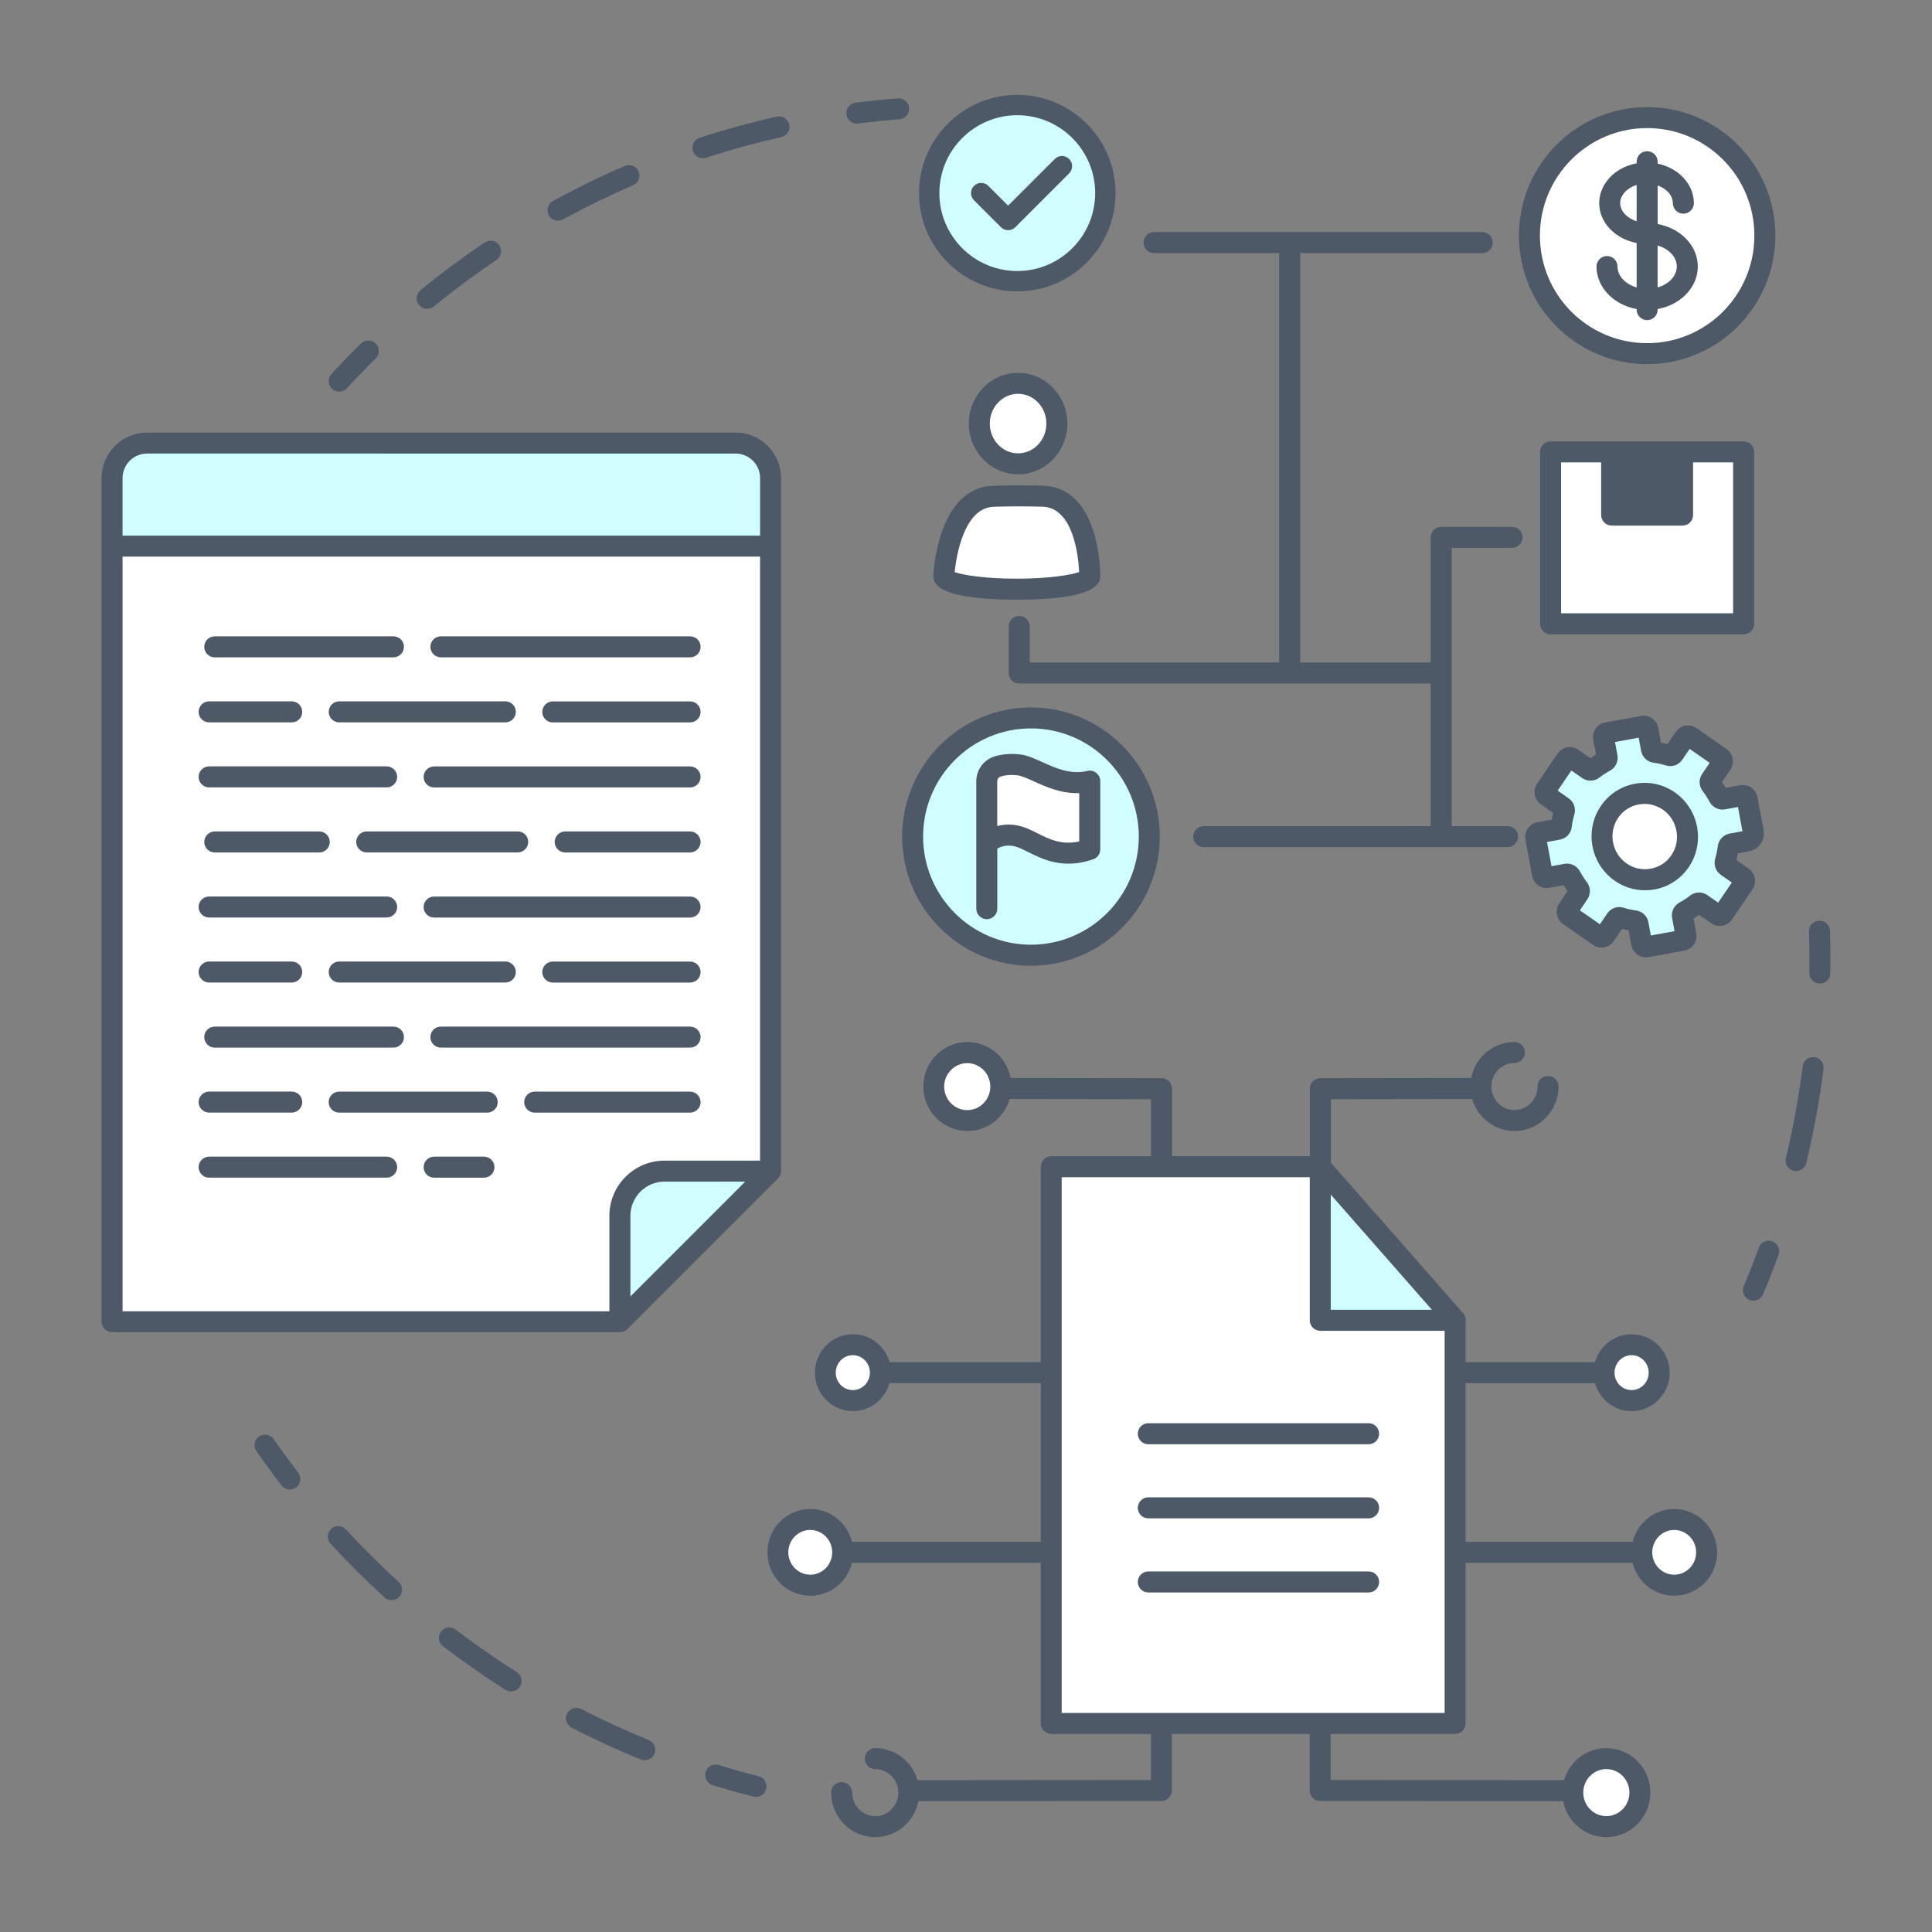 <svg xmlns="http://www.w3.org/2000/svg" id="Layer_1" viewBox="0 0 500 500"><rect x="0" y="0" width="500" height="500" fill="#808080" stroke="none"/><defs><style>.cls-1{fill:#fff;}.cls-2{fill:#4e5968;}.cls-3{fill:#d0fdff;}</style></defs><path class="cls-2" d="m85.94,100.64c-1.1-1.02-1.17-2.74-.16-3.84,2.48-2.69,5.05-5.35,7.65-7.9,1.07-1.05,2.79-1.04,3.84.03,1.05,1.07,1.04,2.79-.03,3.84-2.53,2.49-5.04,5.08-7.46,7.71-.54.58-1.27.88-2,.88-.66,0-1.32-.24-1.84-.72Z"></path><path class="cls-2" d="m144.41,57.11c.44,0,.89-.11,1.3-.33,5.89-3.22,11.99-6.2,18.14-8.85,1.38-.59,2.01-2.19,1.42-3.57-.59-1.38-2.19-2.01-3.57-1.42-6.3,2.72-12.56,5.77-18.59,9.07-1.32.72-1.8,2.37-1.08,3.69.49.9,1.43,1.41,2.39,1.41Z"></path><path class="cls-2" d="m110.55,79.92c.6,0,1.21-.2,1.72-.61,5.2-4.25,10.65-8.3,16.2-12.04,1.24-.84,1.57-2.53.74-3.77s-2.53-1.58-3.77-.74c-5.69,3.83-11.28,7.98-16.61,12.34-1.16.95-1.33,2.66-.38,3.82.54.66,1.32,1,2.1,1Z"></path><path class="cls-2" d="m181.9,40.94c.28,0,.56-.04.84-.13,6.37-2.07,12.92-3.86,19.46-5.33,1.46-.33,2.38-1.78,2.05-3.24-.33-1.46-1.78-2.39-3.24-2.05-6.71,1.51-13.43,3.35-19.95,5.47-1.43.46-2.21,2-1.74,3.42.37,1.15,1.44,1.88,2.58,1.88Z"></path><path class="cls-2" d="m221.76,31.99c.12,0,.23,0,.35-.02,3.53-.45,7.12-.83,10.67-1.11,1.49-.12,2.61-1.43,2.49-2.92-.12-1.49-1.4-2.6-2.92-2.49-3.64.29-7.32.67-10.94,1.13-1.49.19-2.54,1.55-2.35,3.04.18,1.37,1.34,2.37,2.69,2.37Z"></path><path class="cls-2" d="m184.4,461.99c3.49,1.07,7.05,2.07,10.59,2.97.22.06.45.08.67.08,1.21,0,2.32-.82,2.63-2.05.37-1.45-.51-2.93-1.96-3.3-3.45-.88-6.93-1.85-10.33-2.9-1.43-.44-2.95.36-3.39,1.8-.44,1.43.36,2.95,1.8,3.39Z"></path><path class="cls-2" d="m130.82,437.32c.45.29.95.42,1.45.42.9,0,1.78-.45,2.3-1.26.8-1.27.42-2.94-.84-3.75-5.4-3.41-10.71-7.11-15.79-10.99-1.19-.91-2.9-.68-3.81.51-.91,1.19-.68,2.9.51,3.81,5.21,3.97,10.65,7.76,16.18,11.26Z"></path><path class="cls-2" d="m103.35,413.25c1.01-1.11.93-2.83-.18-3.84-4.72-4.31-9.3-8.88-13.62-13.58-1.02-1.1-2.73-1.18-3.84-.16-1.1,1.01-1.18,2.73-.16,3.84,4.43,4.82,9.13,9.5,13.96,13.91.52.48,1.18.71,1.83.71.74,0,1.47-.3,2.01-.88Z"></path><path class="cls-2" d="m165.83,455.36c.34.14.68.2,1.02.2,1.07,0,2.09-.64,2.52-1.69.57-1.39-.1-2.97-1.49-3.54-5.91-2.41-11.79-5.12-17.47-8.04-1.33-.69-2.97-.16-3.66,1.17-.69,1.33-.16,2.97,1.17,3.66,5.82,3,11.85,5.77,17.91,8.24Z"></path><path class="cls-2" d="m75.01,385.48c.58,0,1.16-.18,1.65-.56,1.19-.91,1.41-2.62.5-3.81-2.17-2.82-4.3-5.74-6.33-8.66-.86-1.23-2.55-1.54-3.78-.69-1.23.85-1.54,2.55-.69,3.78,2.08,3,4.26,5.99,6.49,8.88.53.7,1.34,1.06,2.15,1.06Z"></path><path class="cls-2" d="m468.25,251.8c-.02,1.5,1.17,2.74,2.67,2.76h.05c1.48,0,2.69-1.19,2.71-2.67.02-1.2.03-2.4.03-3.6,0-2.47-.04-4.94-.12-7.39-.05-1.5-1.34-2.69-2.8-2.63-1.5.05-2.67,1.3-2.63,2.8.08,2.4.12,4.8.12,7.21,0,1.17,0,2.35-.03,3.52Z"></path><path class="cls-2" d="m464.18,303c.21.05.43.08.64.08,1.22,0,2.34-.84,2.64-2.08,1.93-7.99,3.44-16.2,4.47-24.38.19-1.49-.87-2.85-2.35-3.04-1.49-.18-2.85.87-3.04,2.35-1.01,7.98-2.48,15.99-4.36,23.78-.35,1.46.54,2.93,2,3.28Z"></path><path class="cls-2" d="m455.19,322.87c-1.21,3.34-2.53,6.69-3.91,9.98-.58,1.38.07,2.97,1.45,3.56.34.14.7.21,1.05.21,1.06,0,2.07-.63,2.5-1.66,1.42-3.37,2.77-6.81,4.01-10.23.51-1.41-.21-2.97-1.62-3.48-1.41-.51-2.97.21-3.48,1.62Z"></path><path class="cls-2" d="m379.3,341.89v10.64h33.49c1.17-4.17,4.97-7.23,9.47-7.23,5.43,0,9.85,4.46,9.85,9.95s-4.42,9.95-9.85,9.95c-4.5,0-8.29-3.06-9.47-7.23h-33.49v41.07h43.21c1.21-4.88,5.57-8.51,10.77-8.51,6.13,0,11.11,5.03,11.11,11.22s-4.98,11.22-11.11,11.22c-5.2,0-9.56-3.63-10.77-8.51h-43.21v41.55c0,1.5-1.22,2.72-2.72,2.72h-32.21v11.93l60.41.05c1.38-4.79,5.76-8.3,10.94-8.3,6.29,0,11.4,5.17,11.4,11.52s-5.11,11.52-11.4,11.52c-5.54,0-10.16-4.01-11.18-9.31l-62.88-.05c-1.5,0-2.71-1.22-2.71-2.72v-14.64h-35.68v14.64c0,1.5-1.21,2.71-2.71,2.72l-62.88.05c-1.02,5.3-5.65,9.31-11.18,9.31-6.29,0-11.4-5.17-11.4-11.52,0-1.5,1.22-2.72,2.72-2.72s2.72,1.22,2.72,2.72c0,3.36,2.68,6.09,5.97,6.09s5.97-2.73,5.97-6.09-2.68-6.08-5.97-6.08c-1.5,0-2.72-1.22-2.72-2.72s1.22-2.72,2.72-2.72c5.18,0,9.56,3.51,10.94,8.3l60.41-.05v-11.93h-25.79c-1.5,0-2.72-1.22-2.72-2.72v-41.55h-48.87c-.34,1.36-.91,2.63-1.69,3.74-2.01,2.88-5.33,4.77-9.07,4.77-5.74,0-10.47-4.41-11.05-10.06-.04-.38-.06-.77-.06-1.17,0-6.19,4.98-11.22,11.11-11.22,5.2,0,9.56,3.63,10.77,8.51h48.87v-41.07h-39.15c-1.17,4.17-4.97,7.23-9.47,7.23-5.43,0-9.85-4.46-9.85-9.95s4.42-9.95,9.85-9.95c4.5,0,8.29,3.06,9.47,7.23h39.15v-50.57c0-1.5,1.22-2.72,2.72-2.72h25.79v-14.76l-36.57-.05c-1.38,4.79-5.76,8.29-10.94,8.29-6.29,0-11.4-5.17-11.4-11.52s5.11-11.52,11.4-11.52c5.54,0,10.16,4.01,11.19,9.31l39.05.05c1.5,0,2.71,1.22,2.71,2.72v17.47h35.68v-17.47c0-1.5,1.21-2.71,2.71-2.72l39.05-.05c1.02-5.3,5.65-9.31,11.18-9.31,1.5,0,2.72,1.22,2.72,2.72s-1.22,2.72-2.72,2.72c-3.29,0-5.97,2.73-5.97,6.08s2.68,6.08,5.97,6.08,5.97-2.73,5.97-6.08c0-1.5,1.22-2.72,2.72-2.72s2.72,1.22,2.72,2.72c0,6.35-5.11,11.52-11.4,11.52-5.18,0-9.55-3.51-10.94-8.29l-36.57.05v16.43l34.25,38.99c.46.52.66,1.18.65,1.85,0,.05.03.1.03.15Z"></path><path class="cls-1" d="m250.32,287.3c3.29,0,5.97-2.73,5.97-6.08s-2.68-6.08-5.97-6.08-5.97,2.73-5.97,6.08,2.68,6.08,5.97,6.08Z"></path><path class="cls-1" d="m415.72,457.84c-3.29,0-5.97,2.73-5.97,6.08s2.68,6.09,5.97,6.09,5.97-2.73,5.97-6.09-2.68-6.08-5.97-6.08Z"></path><path class="cls-1" d="m274.76,443.3h99.11v-98.89h-32.19c-1.5,0-2.72-1.22-2.72-2.72v-37.02h-64.2v138.62Z"></path><polygon class="cls-3" points="370.58 338.97 344.4 309.16 344.4 338.97 370.58 338.97"></polygon><path class="cls-1" d="m225.13,355.24c0-2.49-1.98-4.52-4.42-4.52s-4.42,2.03-4.42,4.52,1.98,4.52,4.42,4.52,4.42-2.03,4.42-4.52Z"></path><path class="cls-1" d="m215.37,401.74c0-3.19-2.55-5.79-5.68-5.79s-5.68,2.6-5.68,5.79,2.55,5.79,5.68,5.79,5.68-2.6,5.68-5.79Z"></path><path class="cls-1" d="m427.6,401.74c0,3.19,2.55,5.79,5.68,5.79s5.68-2.6,5.68-5.79-2.55-5.79-5.68-5.79-5.68,2.6-5.68,5.79Z"></path><path class="cls-1" d="m417.84,355.24c0,2.49,1.98,4.52,4.42,4.52s4.42-2.03,4.42-4.52-1.98-4.52-4.42-4.52-4.42,2.03-4.42,4.52Z"></path><path class="cls-2" d="m297.18,368.33c-1.5,0-2.72,1.22-2.72,2.72s1.22,2.72,2.72,2.72h57.02c1.5,0,2.72-1.22,2.72-2.72s-1.22-2.72-2.72-2.72h-57.02Z"></path><path class="cls-2" d="m297.18,392.95h57.02c1.5,0,2.72-1.22,2.72-2.72s-1.22-2.72-2.72-2.72h-57.02c-1.5,0-2.72,1.22-2.72,2.72s1.22,2.72,2.72,2.72Z"></path><path class="cls-2" d="m354.2,412.13c1.5,0,2.72-1.22,2.72-2.72s-1.22-2.72-2.72-2.72h-57.02c-1.5,0-2.72,1.22-2.72,2.72s1.22,2.72,2.72,2.72h57.02Z"></path><path class="cls-2" d="m26.29,342.07V123.72c0-6.49,5.28-11.77,11.77-11.77h152.31c6.49,0,11.77,5.28,11.77,11.77v179.36c0,.18-.02.35-.05.52,0,0,0,0,0,.01-.05.23-.13.44-.23.65-.03.06-.06.11-.09.16-.12.2-.25.39-.42.56,0,0,0,0,0,0l-38.99,38.99c-.13.13-.27.24-.42.34-.09.06-.18.1-.28.15-.06.03-.13.07-.19.1-.1.04-.2.06-.29.09-.07.02-.14.05-.21.06-.15.03-.31.04-.47.05-.02,0-.04,0-.06,0H29.01c-1.5,0-2.72-1.22-2.72-2.72Z"></path><path class="cls-3" d="m31.72,123.72v14.9h164.99v-14.9c0-3.49-2.84-6.34-6.34-6.34H38.06c-3.49,0-6.34,2.84-6.34,6.34Z"></path><path class="cls-1" d="m31.72,339.36h125.99v-24.72c0-7.87,6.4-14.27,14.27-14.27h24.72v-156.32H31.72v195.31Z"></path><path class="cls-3" d="m192.87,305.8h-20.88c-4.87,0-8.84,3.97-8.84,8.84v20.88l29.72-29.72Z"></path><path class="cls-2" d="m178.59,248.85h-35.53c-1.5,0-2.72,1.22-2.72,2.72s1.22,2.72,2.72,2.72h35.53c1.5,0,2.72-1.22,2.72-2.72s-1.22-2.72-2.72-2.72Z"></path><path class="cls-2" d="m54.12,237.45h45.95c1.5,0,2.72-1.22,2.72-2.72s-1.22-2.72-2.72-2.72h-45.95c-1.5,0-2.72,1.22-2.72,2.72s1.22,2.72,2.72,2.72Z"></path><path class="cls-2" d="m52.86,268.4c0,1.5,1.22,2.72,2.72,2.72h46.24c1.5,0,2.72-1.22,2.72-2.72s-1.22-2.72-2.72-2.72h-46.24c-1.5,0-2.72,1.22-2.72,2.72Z"></path><path class="cls-2" d="m178.59,232.02h-66.24c-1.5,0-2.72,1.22-2.72,2.72s1.22,2.72,2.72,2.72h66.24c1.5,0,2.72-1.22,2.72-2.72s-1.22-2.72-2.72-2.72Z"></path><path class="cls-2" d="m54.12,203.78h45.95c1.5,0,2.72-1.22,2.72-2.72s-1.22-2.72-2.72-2.72h-45.95c-1.5,0-2.72,1.22-2.72,2.72s1.22,2.72,2.72,2.72Z"></path><path class="cls-2" d="m178.59,198.35h-66.24c-1.5,0-2.72,1.22-2.72,2.72s1.22,2.72,2.72,2.72h66.24c1.5,0,2.72-1.22,2.72-2.72s-1.22-2.72-2.72-2.72Z"></path><path class="cls-2" d="m178.59,215.18h-32.32c-1.5,0-2.72,1.22-2.72,2.72s1.22,2.72,2.72,2.72h32.32c1.5,0,2.72-1.22,2.72-2.72s-1.22-2.72-2.72-2.72Z"></path><path class="cls-2" d="m94.91,220.61h39.08c1.5,0,2.72-1.22,2.72-2.72s-1.22-2.72-2.72-2.72h-39.08c-1.5,0-2.72,1.22-2.72,2.72s1.22,2.72,2.72,2.72Z"></path><path class="cls-2" d="m55.58,215.18c-1.5,0-2.72,1.22-2.72,2.72s1.22,2.72,2.72,2.72h27.05c1.5,0,2.72-1.22,2.72-2.72s-1.22-2.72-2.72-2.72h-27.05Z"></path><path class="cls-2" d="m125.25,299.34h-12.89c-1.5,0-2.72,1.22-2.72,2.72s1.22,2.72,2.72,2.72h12.89c1.5,0,2.72-1.22,2.72-2.72s-1.22-2.72-2.72-2.72Z"></path><path class="cls-2" d="m100.07,304.78c1.5,0,2.72-1.22,2.72-2.72s-1.22-2.72-2.72-2.72h-45.95c-1.5,0-2.72,1.22-2.72,2.72s1.22,2.72,2.72,2.72h45.95Z"></path><path class="cls-2" d="m178.59,282.51h-40.21c-1.5,0-2.72,1.22-2.72,2.72s1.22,2.72,2.72,2.72h40.21c1.5,0,2.72-1.22,2.72-2.72s-1.22-2.72-2.72-2.72Z"></path><path class="cls-2" d="m126.09,282.51h-38.31c-1.5,0-2.72,1.22-2.72,2.72s1.22,2.72,2.72,2.72h38.31c1.5,0,2.72-1.22,2.72-2.72s-1.22-2.72-2.72-2.72Z"></path><path class="cls-2" d="m54.12,287.94h21.38c1.5,0,2.72-1.22,2.72-2.72s-1.22-2.72-2.72-2.72h-21.38c-1.5,0-2.72,1.22-2.72,2.72s1.22,2.72,2.72,2.72Z"></path><path class="cls-2" d="m178.59,265.68h-64.49c-1.5,0-2.72,1.22-2.72,2.72s1.22,2.72,2.72,2.72h64.49c1.5,0,2.72-1.22,2.72-2.72s-1.22-2.72-2.72-2.72Z"></path><path class="cls-2" d="m55.58,170.12h46.24c1.5,0,2.72-1.22,2.72-2.72s-1.22-2.72-2.72-2.72h-46.24c-1.5,0-2.72,1.22-2.72,2.72s1.22,2.72,2.72,2.72Z"></path><path class="cls-2" d="m111.39,167.4c0,1.5,1.22,2.72,2.72,2.72h64.49c1.5,0,2.72-1.22,2.72-2.72s-1.22-2.72-2.72-2.72h-64.49c-1.5,0-2.72,1.22-2.72,2.72Z"></path><path class="cls-2" d="m85.07,251.56c0,1.5,1.22,2.72,2.72,2.72h42.99c1.5,0,2.72-1.22,2.72-2.72s-1.22-2.72-2.72-2.72h-42.99c-1.5,0-2.72,1.22-2.72,2.72Z"></path><path class="cls-2" d="m54.12,254.28h21.38c1.5,0,2.72-1.22,2.72-2.72s-1.22-2.72-2.72-2.72h-21.38c-1.5,0-2.72,1.22-2.72,2.72s1.22,2.72,2.72,2.72Z"></path><path class="cls-2" d="m178.59,181.52h-35.53c-1.5,0-2.72,1.22-2.72,2.72s1.22,2.72,2.72,2.72h35.53c1.5,0,2.72-1.22,2.72-2.72s-1.22-2.72-2.72-2.72Z"></path><path class="cls-2" d="m85.07,184.23c0,1.5,1.22,2.72,2.72,2.72h42.99c1.5,0,2.72-1.22,2.72-2.72s-1.22-2.72-2.72-2.72h-42.99c-1.5,0-2.72,1.22-2.72,2.72Z"></path><path class="cls-2" d="m54.12,186.95h21.38c1.5,0,2.72-1.22,2.72-2.72s-1.22-2.72-2.72-2.72h-21.38c-1.5,0-2.72,1.22-2.72,2.72s1.22,2.72,2.72,2.72Z"></path><path class="cls-2" d="m233.47,216.51c0-18.43,14.96-33.43,33.34-33.43s33.34,15,33.34,33.43-14.96,33.43-33.34,33.43-33.34-15-33.34-33.43Z"></path><path class="cls-3" d="m266.81,188.51c-15.39,0-27.91,12.56-27.91,27.99s12.52,27.99,27.91,27.99,27.91-12.56,27.91-27.99-12.52-27.99-27.91-27.99Z"></path><path class="cls-2" d="m252.66,235.17v-32.95c0-2.79,1.71-5.31,4.25-6.28,1.92-.73,4.25-.97,6.91-.72,1.92.18,3.88,1.08,5.96,2.02,3.42,1.55,7.29,3.31,11.61,2.27.81-.2,1.66,0,2.32.51.65.52,1.04,1.3,1.04,2.13v17.66c0,1.16-.74,2.19-1.83,2.57-7.76,2.67-13.01.04-16.84-1.88-1.2-.6-2.24-1.12-3.16-1.39-2.21-.65-3.89-.03-4.82.5v15.55c0,1.5-1.22,2.72-2.72,2.72s-2.72-1.22-2.72-2.72Z"></path><path class="cls-1" d="m258.09,213.79c.87-.24,1.85-.39,2.93-.39s2.19.15,3.41.5c1.39.41,2.69,1.06,4.06,1.75,3.07,1.54,6.24,3.12,10.81,2.12v-12.51c-4.69.16-8.69-1.66-11.78-3.06-1.65-.75-3.22-1.46-4.23-1.56-2.28-.22-3.68.09-4.46.39-.45.17-.75.65-.75,1.2v11.57Z"></path><ellipse class="cls-2" cx="426.28" cy="60.98" rx="33.18" ry="33.26"></ellipse><ellipse class="cls-1" cx="426.28" cy="60.98" rx="27.75" ry="27.83"></ellipse><path class="cls-2" d="m331.09,171.45h-64.6v-9.33c0-1.5-1.22-2.72-2.72-2.72s-2.72,1.22-2.72,2.72v12.05c0,1.5,1.22,2.72,2.72,2.72h106.49v36.91h-58.74c-1.5,0-2.72,1.22-2.72,2.72s1.22,2.72,2.72,2.72h78.64c1.5,0,2.72-1.22,2.72-2.72s-1.22-2.72-2.72-2.72h-14.46v-72.01h15.61c1.5,0,2.72-1.22,2.72-2.72s-1.22-2.72-2.72-2.72h-18.33c-1.23,0-2.25.82-2.59,1.94-.07.25-.13.51-.13.78v32.38h-33.81c.01-.11.03-.22.03-.33v-105.61h47.13c1.5,0,2.72-1.22,2.72-2.72s-1.22-2.72-2.72-2.72h-84.95c-1.5,0-2.72,1.22-2.72,2.72s1.22,2.72,2.72,2.72h32.39v105.61c0,.11.02.22.03.33Z"></path><path class="cls-2" d="m423.56,74.39v-11.5c-5.54-1.06-9.69-5.28-9.69-10.32s4.16-9.29,9.69-10.3v-.42c0-1.5,1.22-2.72,2.72-2.72s2.72,1.22,2.72,2.72v.5c5.36,1.12,9.37,5.27,9.37,10.23,0,1.5-1.22,2.72-2.72,2.72s-2.72-1.22-2.72-2.72c0-2-1.64-3.76-3.93-4.59v9.99c5.93,1.08,10.39,5.6,10.39,11s-4.46,9.92-10.39,11v.15c0,1.5-1.22,2.72-2.72,2.72s-2.72-1.22-2.72-2.72v-.15c-5.93-1.08-10.39-5.6-10.39-11,0-1.5,1.22-2.72,2.72-2.72s2.72,1.22,2.72,2.72c0,2.48,2.07,4.58,4.96,5.42Z"></path><path class="cls-1" d="m428.99,63.55v10.84c2.89-.83,4.96-2.94,4.96-5.42s-2.07-4.59-4.96-5.42Z"></path><path class="cls-1" d="m423.56,57.28v-9.42c-2.47.78-4.26,2.62-4.26,4.71s1.81,3.9,4.26,4.71Z"></path><path class="cls-2" d="m250.73,109.62c0-7.24,5.72-13.13,12.75-13.13s12.75,5.89,12.75,13.13-5.72,13.13-12.75,13.13-12.75-5.89-12.75-13.13Z"></path><path class="cls-1" d="m263.48,101.92c-4.03,0-7.32,3.45-7.32,7.7s3.28,7.7,7.32,7.7,7.32-3.45,7.32-7.7-3.28-7.7-7.32-7.7Z"></path><path class="cls-2" d="m241.54,149.16s0-.04,0-.06c0-.06,0-.13,0-.19.04-.93,1.21-22.74,15.48-23.19,4.76-.15,8.95-.1,12.78-.02,14.92.29,14.96,22.53,14.95,23.47,0,3.99-7.27,6.02-21.6,6.02s-21.6-2.03-21.6-6.03Z"></path><path class="cls-1" d="m257.19,131.15c-7.8.24-9.72,13.04-10.13,16.91,2.01.72,7.59,1.7,16.08,1.7s14.18-1,16.14-1.72c-.19-3.91-1.42-16.76-9.59-16.92-3.75-.07-7.86-.12-12.5.02Z"></path><path class="cls-2" d="m451.25,114.24c1.5,0,2.72,1.22,2.72,2.72v44.48c0,1.5-1.22,2.72-2.72,2.72h-49.96c-1.5,0-2.72-1.22-2.72-2.72v-44.48c0-1.5,1.22-2.72,2.72-2.72h49.96Z"></path><path class="cls-1" d="m448.54,119.67h-10.37v13.63c0,1.5-1.22,2.72-2.72,2.72h-18.35c-1.5,0-2.72-1.22-2.72-2.72v-13.63h-10.37v39.05h44.52v-39.05Z"></path><rect class="cls-2" x="419.82" y="119.67" width="12.92" height="10.91"></rect><path class="cls-2" d="m403.91,194.17c.48-.38,1.04-.65,1.66-.76,1.02-.19,2.04.04,2.89.63l3.13,2.18c.47-.33.96-.65,1.45-.95l-.71-3.81c-.19-1.02.03-2.04.62-2.89.58-.85,1.46-1.41,2.47-1.59l9.25-1.69c2.09-.37,4.09,1.01,4.47,3.09l.71,3.82c.57.1,1.14.23,1.7.37l2.14-3.14c.58-.86,1.46-1.43,2.48-1.62,1.01-.19,2.04.04,2.89.63l7.77,5.42c1.73,1.2,2.17,3.6.99,5.34l-2.16,3.18c.34.5.67,1,.98,1.52l3.73-.68c2.08-.37,4.09,1.01,4.47,3.09l1.58,8.5c.23,1.25-.04,2.51-.76,3.55-.71,1.04-1.78,1.73-3.02,1.95l-2.87.53c-.1.59-.22,1.18-.37,1.76l3.17,2.21c1.73,1.21,2.17,3.6.98,5.34l-5.32,7.82c-.58.85-1.46,1.43-2.47,1.61-1.02.19-2.04-.03-2.89-.63l-3.13-2.19c-.47.33-.96.65-1.45.95l.71,3.81c.19,1.01-.03,2.04-.61,2.89-.58.85-1.46,1.41-2.47,1.6l-9.26,1.69c-.23.04-.46.06-.69.06-1.82,0-3.44-1.3-3.78-3.16l-.71-3.81c-.57-.1-1.14-.23-1.7-.37l-2.14,3.15c-.58.85-1.46,1.43-2.47,1.61-.71.13-1.42.05-2.08-.21-.28-.11-.56-.24-.81-.42l-7.77-5.43c-1.73-1.21-2.17-3.6-.98-5.34l2.16-3.18c-.34-.5-.67-1-.98-1.52l-3.73.68c-2.08.38-4.09-1.01-4.47-3.1l-1.74-9.36c-.19-1.02.03-2.04.62-2.89.58-.85,1.46-1.41,2.47-1.6l3.72-.68c.1-.59.22-1.18.37-1.76l-3.17-2.21c-1.72-1.2-2.17-3.6-.99-5.34l5.32-7.82c.23-.34.51-.61.82-.85Z"></path><path class="cls-3" d="m403.13,204.62l2.84,1.98c1.35.94,1.93,2.63,1.46,4.22-.31,1.04-.53,2.11-.66,3.19-.2,1.67-1.44,2.98-3.07,3.28l-3.33.61,1.16,6.27,3.34-.61c1.63-.3,3.25.5,4.03,1.97.51.96,1.1,1.88,1.76,2.74,1.01,1.31,1.07,3.1.15,4.46l-1.94,2.86,5.18,3.61,1.91-2.8c.72-1.05,1.88-1.65,3.1-1.65.38,0,.77.06,1.15.18,1.03.32,2.08.55,3.15.69,1.65.22,2.95,1.45,3.25,3.07l.63,3.41,6.13-1.12-.63-3.4c-.3-1.63.48-3.25,1.94-4.03.94-.5,1.85-1.1,2.69-1.76,1.32-1.03,3.13-1.09,4.5-.13l2.79,1.94,3.54-5.2-2.84-1.98c-1.34-.94-1.93-2.63-1.46-4.22.31-1.04.53-2.11.66-3.19.2-1.66,1.43-2.98,3.06-3.28l3.33-.61-1.16-6.27-3.34.61c-1.62.3-3.24-.5-4.03-1.97-.51-.96-1.1-1.89-1.76-2.75-1.01-1.31-1.07-3.11-.14-4.46l1.94-2.85-5.18-3.61-1.91,2.8c-.94,1.38-2.64,1.97-4.25,1.47-1.03-.32-2.09-.55-3.15-.69-1.64-.21-2.95-1.45-3.25-3.07l-.63-3.42-6.13,1.12.63,3.4c.3,1.62-.48,3.25-1.94,4.03-.95.51-1.85,1.1-2.7,1.76-1.32,1.03-3.12,1.09-4.49.14l-2.79-1.95-3.54,5.2Z"></path><path class="cls-2" d="m423.12,202.83c3.63-.67,7.3.13,10.35,2.26,6.25,4.36,7.85,13.03,3.58,19.32-2.08,3.06-5.22,5.11-8.84,5.77-.83.15-1.67.23-2.5.23-2.78,0-5.5-.85-7.84-2.49-6.25-4.36-7.85-13.03-3.58-19.32,2.08-3.06,5.22-5.11,8.84-5.77Z"></path><path class="cls-1" d="m427.08,208.18c-.47-.08-.95-.13-1.44-.13s-1.02.05-1.54.14c-1.11.2-2.14.62-3.05,1.21-.89.59-1.66,1.34-2.28,2.25-2.61,3.84-1.63,9.14,2.19,11.81.89.62,1.87,1.05,2.9,1.29,1.07.24,2.21.27,3.35.06,1.11-.2,2.14-.62,3.05-1.21.89-.59,1.66-1.34,2.28-2.25,2.61-3.84,1.63-9.14-2.19-11.81-.33-.23-.67-.43-1.02-.6-.09-.04-.18-.08-.27-.12-.26-.12-.52-.22-.79-.32-.33-.11-.66-.2-1-.27-.07-.01-.14-.04-.21-.05Z"></path><path class="cls-2" d="m288.7,49.98c0,14.02-11.41,25.43-25.43,25.43s-25.43-11.41-25.43-25.43,11.41-25.43,25.43-25.43,25.43,11.41,25.43,25.43Z"></path><path class="cls-3" d="m283.43,49.98c0-11.12-9.04-20.16-20.16-20.16s-20.16,9.04-20.16,20.16,9.04,20.16,20.16,20.16,20.16-9.04,20.16-20.16Z"></path><path class="cls-2" d="m272.97,41.15l-12.07,12.07-5.11-5.11c-1.03-1.03-2.69-1.03-3.72,0-1.03,1.03-1.03,2.7,0,3.72l6.97,6.97c.49.49,1.16.77,1.86.77s1.37-.28,1.86-.77l13.93-13.94c1.03-1.03,1.03-2.7,0-3.72-1.03-1.03-2.69-1.03-3.72,0Z"></path></svg>